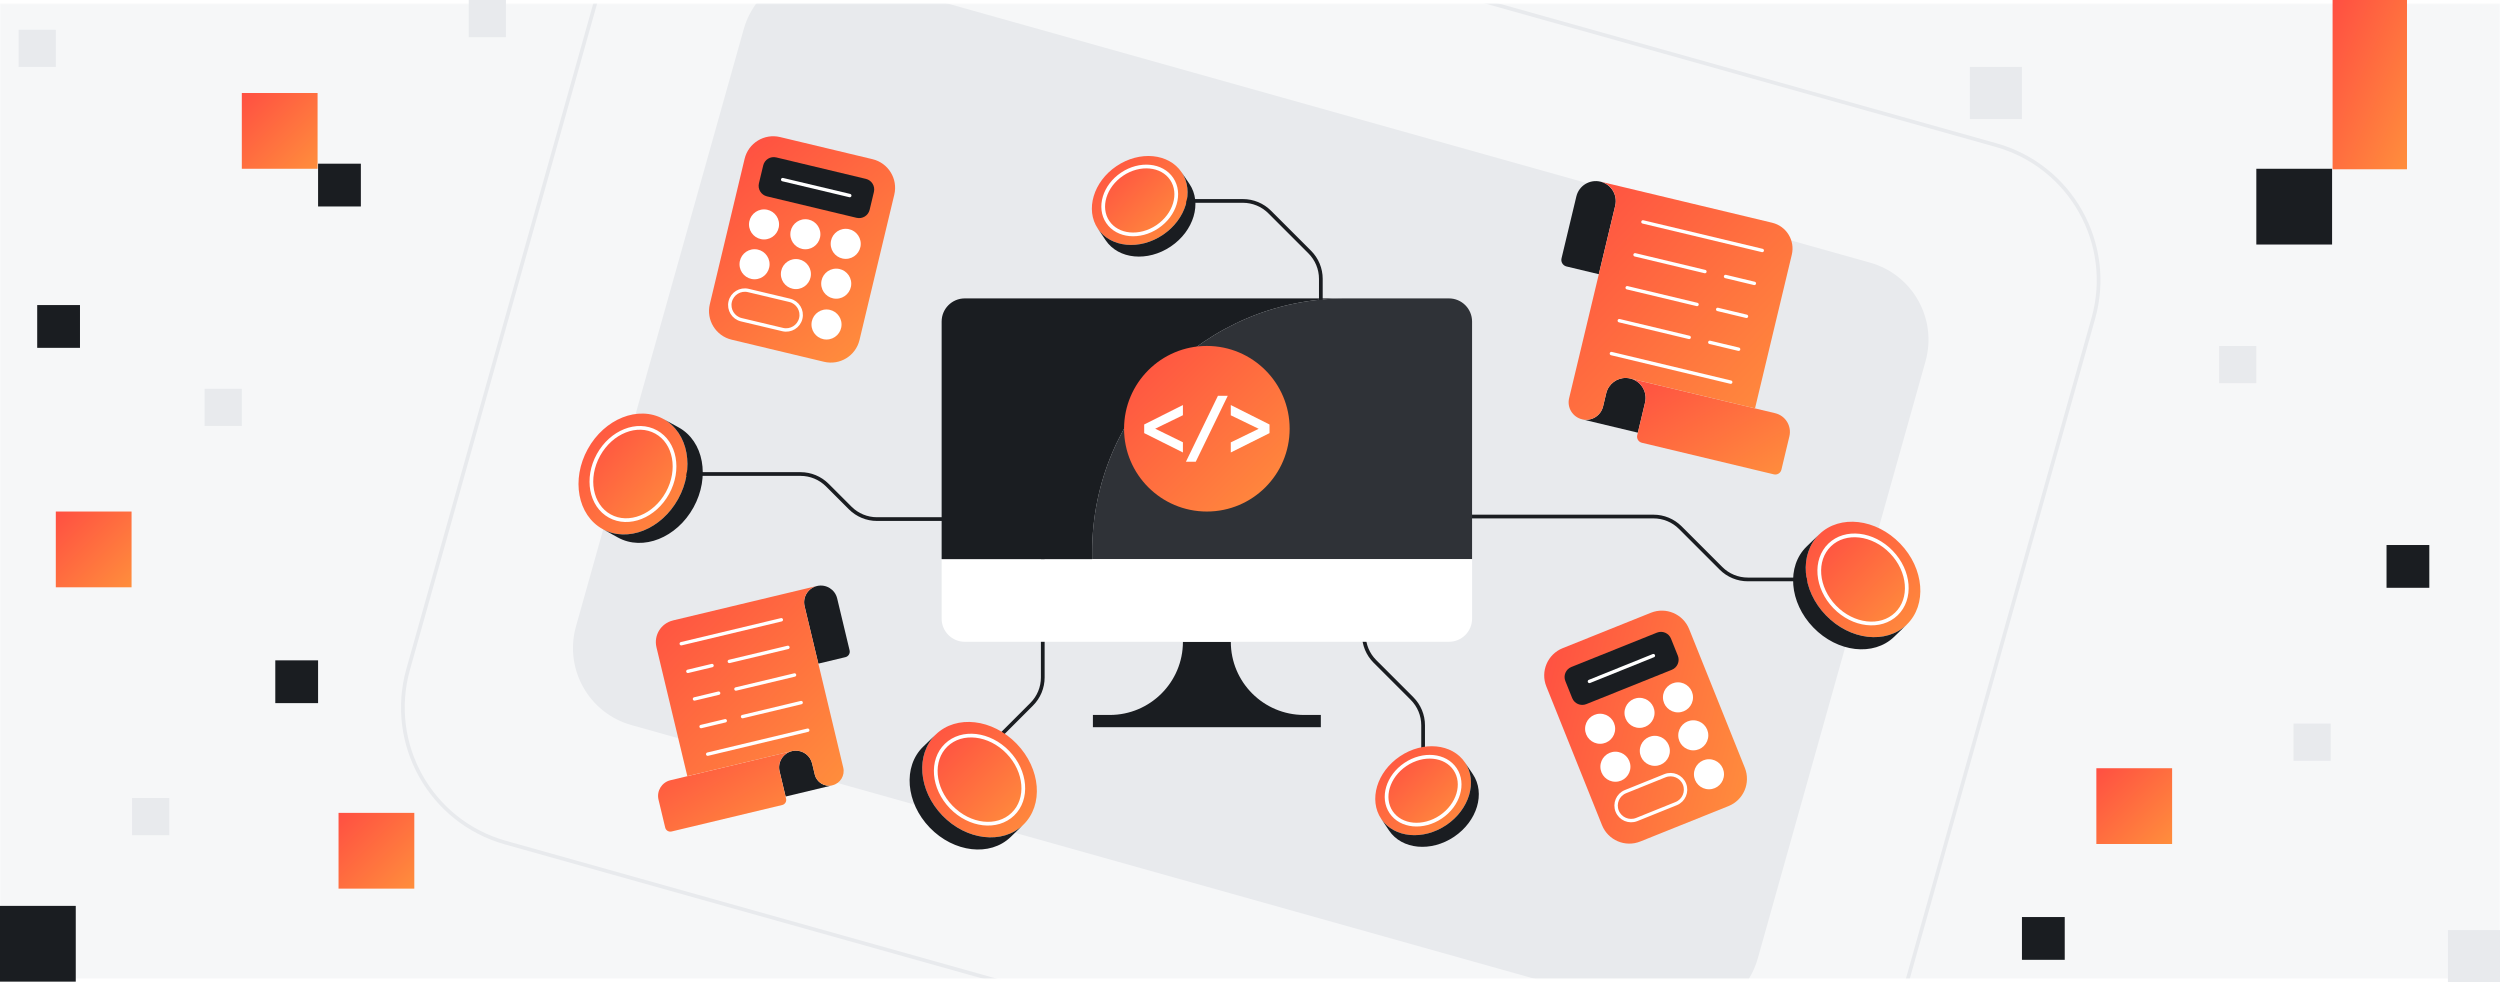 <svg width="1344" height="528" viewBox="0 0 1344 528" fill="none" xmlns="http://www.w3.org/2000/svg">
<rect x="0" y="0" width="1344" height="528" fill="#808080" stroke="none"/>
<g clip-path="url(#clip0_695_345)">
<rect width="1344" height="528" fill="white"/>
<mask id="mask0_695_345" style="mask-type:luminance" maskUnits="userSpaceOnUse" x="0" y="2" width="1344" height="525">
<path d="M1344 2H0V526.05H1344V2Z" fill="white"/>
</mask>
<g mask="url(#mask0_695_345)">
<path d="M1357.47 -13.04H-13.47V541.1H1357.47V-13.04Z" fill="#F6F7F8"/>
<path d="M1005.37 141.209L452.85 -13.992C429.976 -20.417 406.224 -7.083 399.799 15.791L309.645 336.739C303.219 359.613 316.554 383.365 339.428 389.79L891.943 544.992C914.817 551.417 938.569 538.082 944.994 515.208L1035.15 194.26C1041.57 171.386 1028.24 147.634 1005.37 141.209Z" fill="#E8EAED"/>
<path d="M1073.12 78.018L427.911 -103.221C387.773 -114.496 346.094 -91.097 334.819 -50.959L219.415 359.881C208.14 400.019 231.538 441.698 271.677 452.973L916.885 634.211C957.024 645.486 998.702 622.087 1009.98 581.949L1125.38 171.11C1136.66 130.971 1113.26 89.292 1073.12 78.018Z" stroke="#E8EAED" stroke-width="2" stroke-miterlimit="10"/>
</g>
<path d="M469.068 85.577L419.371 73.682C410.874 71.649 402.337 76.888 400.303 85.385L381.598 163.538C379.565 172.035 384.804 180.572 393.301 182.606L442.998 194.5C451.495 196.534 460.032 191.294 462.066 182.797L480.771 104.645C482.805 96.147 477.565 87.61 469.068 85.577Z" fill="url(#paint0_linear_695_345)"/>
<path d="M465.511 96.167L417.312 84.631C414.186 83.883 411.046 85.811 410.298 88.936L407.998 98.545C407.25 101.671 409.177 104.812 412.303 105.56L460.502 117.096C463.628 117.844 466.769 115.916 467.517 112.79L469.817 103.182C470.565 100.056 468.637 96.915 465.511 96.167Z" fill="#1A1D21"/>
<path d="M424.505 161.451L402.285 156.166C397.943 155.133 393.587 157.815 392.554 162.157C391.521 166.498 394.204 170.854 398.545 171.887L420.765 177.172C425.106 178.205 429.463 175.523 430.495 171.182C431.528 166.84 428.846 162.484 424.505 161.451Z" stroke="white" stroke-width="1.83" stroke-linecap="round" stroke-linejoin="round"/>
<path d="M444.334 182.532C448.796 182.532 452.414 178.915 452.414 174.452C452.414 169.99 448.796 166.372 444.334 166.372C439.871 166.372 436.254 169.99 436.254 174.452C436.254 178.915 439.871 182.532 444.334 182.532Z" fill="white"/>
<path d="M449.554 160.582C454.016 160.582 457.634 156.964 457.634 152.502C457.634 148.039 454.016 144.422 449.554 144.422C445.091 144.422 441.474 148.039 441.474 152.502C441.474 156.964 445.091 160.582 449.554 160.582Z" fill="white"/>
<path d="M454.654 139.172C459.116 139.172 462.734 135.554 462.734 131.092C462.734 126.629 459.116 123.012 454.654 123.012C450.191 123.012 446.574 126.629 446.574 131.092C446.574 135.554 450.191 139.172 454.654 139.172Z" fill="white"/>
<path d="M427.874 155.422C432.336 155.422 435.954 151.804 435.954 147.342C435.954 142.879 432.336 139.262 427.874 139.262C423.411 139.262 419.794 142.879 419.794 147.342C419.794 151.804 423.411 155.422 427.874 155.422Z" fill="white"/>
<path d="M432.964 134.012C437.426 134.012 441.044 130.394 441.044 125.932C441.044 121.469 437.426 117.852 432.964 117.852C428.501 117.852 424.884 121.469 424.884 125.932C424.884 130.394 428.501 134.012 432.964 134.012Z" fill="white"/>
<path d="M405.644 150.141C410.106 150.141 413.724 146.524 413.724 142.061C413.724 137.599 410.106 133.981 405.644 133.981C401.181 133.981 397.564 137.599 397.564 142.061C397.564 146.524 401.181 150.141 405.644 150.141Z" fill="white"/>
<path d="M410.744 128.731C415.207 128.731 418.824 125.114 418.824 120.651C418.824 116.189 415.207 112.571 410.744 112.571C406.282 112.571 402.664 116.189 402.664 120.651C402.664 125.114 406.282 128.731 410.744 128.731Z" fill="white"/>
<path d="M456.834 105.142L420.774 96.561" stroke="white" stroke-width="1.83" stroke-linecap="round" stroke-linejoin="round"/>
<path d="M887.518 329.419L840.096 348.454C831.987 351.708 828.052 360.92 831.307 369.028L861.241 443.605C864.496 451.713 873.707 455.648 881.816 452.393L929.238 433.358C937.346 430.104 941.281 420.892 938.027 412.784L908.092 338.207C904.838 330.099 895.626 326.164 887.518 329.419Z" fill="url(#paint1_linear_695_345)"/>
<path d="M890.76 340.107L844.766 358.568C841.783 359.766 840.336 363.155 841.533 366.137L845.214 375.306C846.411 378.289 849.8 379.737 852.783 378.54L898.776 360.078C901.759 358.881 903.206 355.492 902.009 352.509L898.329 343.34C897.131 340.357 893.743 338.91 890.76 340.107Z" fill="#1A1D21"/>
<path d="M895.056 417.037L873.874 425.578C869.735 427.247 867.733 431.955 869.401 436.093C871.07 440.232 875.778 442.234 879.917 440.566L901.1 432.024C905.238 430.356 907.241 425.648 905.572 421.509C903.903 417.37 899.195 415.368 895.056 417.037Z" stroke="white" stroke-width="1.83" stroke-linecap="round" stroke-linejoin="round"/>
<path d="M918.744 424.322C923.206 424.322 926.824 420.705 926.824 416.242C926.824 411.78 923.206 408.162 918.744 408.162C914.282 408.162 910.664 411.78 910.664 416.242C910.664 420.705 914.282 424.322 918.744 424.322Z" fill="white"/>
<path d="M910.305 403.392C914.767 403.392 918.385 399.775 918.385 395.312C918.385 390.85 914.767 387.232 910.305 387.232C905.842 387.232 902.225 390.85 902.225 395.312C902.225 399.775 905.842 403.392 910.305 403.392Z" fill="white"/>
<path d="M902.084 382.982C906.546 382.982 910.164 379.365 910.164 374.902C910.164 370.44 906.546 366.822 902.084 366.822C897.621 366.822 894.004 370.44 894.004 374.902C894.004 379.365 897.621 382.982 902.084 382.982Z" fill="white"/>
<path d="M889.635 411.732C894.097 411.732 897.715 408.115 897.715 403.652C897.715 399.19 894.097 395.572 889.635 395.572C885.172 395.572 881.555 399.19 881.555 403.652C881.555 408.115 885.172 411.732 889.635 411.732Z" fill="white"/>
<path d="M881.404 391.312C885.867 391.312 889.484 387.695 889.484 383.232C889.484 378.77 885.867 375.152 881.404 375.152C876.942 375.152 873.324 378.77 873.324 383.232C873.324 387.695 876.942 391.312 881.404 391.312Z" fill="white"/>
<path d="M868.444 420.272C872.907 420.272 876.524 416.655 876.524 412.192C876.524 407.73 872.907 404.112 868.444 404.112C863.982 404.112 860.364 407.73 860.364 412.192C860.364 416.655 863.982 420.272 868.444 420.272Z" fill="white"/>
<path d="M860.225 399.862C864.687 399.862 868.305 396.245 868.305 391.782C868.305 387.32 864.687 383.702 860.225 383.702C855.762 383.702 852.145 387.32 852.145 391.782C852.145 396.245 855.762 399.862 860.225 399.862Z" fill="white"/>
<path d="M888.855 352.472L854.475 366.332" stroke="white" stroke-width="1.83" stroke-linecap="round" stroke-linejoin="round"/>
<path d="M847.453 105.572L839.473 138.902C839.013 140.842 840.213 142.782 842.153 143.252L859.513 147.412L868.333 110.582C869.713 104.822 866.163 99.031 860.393 97.651C857.503 96.962 854.633 97.501 852.273 98.942C849.933 100.382 848.143 102.702 847.453 105.582V105.572Z" fill="#1A1D21"/>
<path d="M850.493 225.422L880.503 232.602L884.373 216.432C885.063 213.552 884.513 210.652 883.083 208.312C881.643 205.982 879.323 204.182 876.433 203.492C875.713 203.322 874.993 203.222 874.253 203.202C869.283 203.042 864.713 206.392 863.503 211.442L861.823 218.472C861.223 220.992 859.643 223.032 857.603 224.292C855.553 225.552 853.023 226.022 850.503 225.422H850.493Z" fill="#1A1D21"/>
<path d="M943.494 219.551L876.434 203.491C879.324 204.181 881.644 205.981 883.084 208.311C884.514 210.651 885.064 213.551 884.374 216.431L880.504 232.601L880.174 233.961C879.744 235.771 880.854 237.591 882.674 238.031L953.614 255.011C955.424 255.441 957.244 254.331 957.684 252.511L961.974 234.591C963.304 229.041 959.874 223.461 954.334 222.141L943.504 219.551H943.494Z" fill="url(#paint2_linear_695_345)"/>
<path d="M952.734 119.752C960.394 121.582 965.104 129.272 963.274 136.922L943.494 219.542L876.434 203.482C875.714 203.312 874.994 203.212 874.254 203.192C869.284 203.032 864.714 206.382 863.504 211.432L861.824 218.462C861.224 220.982 859.644 223.022 857.604 224.282C855.554 225.542 853.024 226.012 850.504 225.412C845.464 224.202 842.344 219.132 843.554 214.092L855.394 164.662L859.524 147.402L868.344 110.572C869.724 104.812 866.174 99.022 860.404 97.642L952.754 119.752H952.734Z" fill="url(#paint3_linear_695_345)"/>
<path d="M883.243 119.302L947.383 134.652" stroke="white" stroke-width="1.83" stroke-linecap="round" stroke-linejoin="round"/>
<path d="M916.563 145.991L879.003 136.991" stroke="white" stroke-width="1.83" stroke-linecap="round" stroke-linejoin="round"/>
<path d="M943.143 152.352L927.663 148.642" stroke="white" stroke-width="1.83" stroke-linecap="round" stroke-linejoin="round"/>
<path d="M912.323 163.681L874.773 154.691" stroke="white" stroke-width="1.83" stroke-linecap="round" stroke-linejoin="round"/>
<path d="M938.904 170.052L923.434 166.342" stroke="white" stroke-width="1.83" stroke-linecap="round" stroke-linejoin="round"/>
<path d="M908.093 181.382L870.533 172.392" stroke="white" stroke-width="1.83" stroke-linecap="round" stroke-linejoin="round"/>
<path d="M934.673 187.742L919.193 184.042" stroke="white" stroke-width="1.83" stroke-linecap="round" stroke-linejoin="round"/>
<path d="M866.293 190.082L930.433 205.442" stroke="white" stroke-width="1.83" stroke-linecap="round" stroke-linejoin="round"/>
<path d="M450.054 321.682L456.744 349.632C457.134 351.262 456.124 352.892 454.504 353.282L439.944 356.772L432.544 325.882C431.384 321.052 434.364 316.202 439.204 315.042C441.624 314.462 444.034 314.922 446.014 316.122C447.974 317.332 449.484 319.282 450.054 321.692V321.682Z" fill="#1A1D21"/>
<path d="M447.504 422.191L422.344 428.221L419.094 414.661C418.514 412.251 418.974 409.821 420.174 407.851C421.384 405.891 423.334 404.381 425.754 403.801C426.364 403.651 426.954 403.571 427.584 403.551C431.754 403.421 435.584 406.231 436.604 410.461L438.014 416.361C438.524 418.471 439.844 420.191 441.554 421.241C443.274 422.301 445.394 422.691 447.514 422.181L447.504 422.191Z" fill="#1A1D21"/>
<path d="M369.504 417.272L425.744 403.802C423.324 404.382 421.374 405.892 420.164 407.852C418.964 409.812 418.504 412.242 419.084 414.662L422.334 428.222L422.604 429.362C422.964 430.882 422.034 432.412 420.514 432.772L361.024 447.012C359.504 447.372 357.974 446.442 357.614 444.922L354.014 429.892C352.904 425.232 355.774 420.562 360.424 419.452L369.504 417.282V417.272Z" fill="url(#paint4_linear_695_345)"/>
<path d="M361.754 333.572C355.334 335.112 351.374 341.552 352.914 347.972L369.504 417.262L425.744 403.792C426.354 403.642 426.944 403.562 427.574 403.542C431.744 403.412 435.574 406.222 436.594 410.452L438.004 416.352C438.514 418.462 439.834 420.182 441.544 421.232C443.264 422.292 445.384 422.682 447.504 422.172C451.734 421.162 454.344 416.902 453.334 412.672L443.404 371.212L439.944 356.742L432.544 325.852C431.384 321.022 434.364 316.162 439.204 315.012L361.754 333.552V333.572Z" fill="url(#paint5_linear_695_345)"/>
<path d="M420.034 333.191L366.244 346.061" stroke="white" stroke-width="1.83" stroke-linecap="round" stroke-linejoin="round"/>
<path d="M392.094 355.571L423.584 348.031" stroke="white" stroke-width="1.83" stroke-linecap="round" stroke-linejoin="round"/>
<path d="M369.804 360.912L382.784 357.802" stroke="white" stroke-width="1.83" stroke-linecap="round" stroke-linejoin="round"/>
<path d="M395.645 370.411L427.145 362.871" stroke="white" stroke-width="1.83" stroke-linecap="round" stroke-linejoin="round"/>
<path d="M373.354 375.752L386.334 372.642" stroke="white" stroke-width="1.83" stroke-linecap="round" stroke-linejoin="round"/>
<path d="M399.204 385.252L430.694 377.712" stroke="white" stroke-width="1.83" stroke-linecap="round" stroke-linejoin="round"/>
<path d="M376.904 390.591L389.884 387.481" stroke="white" stroke-width="1.83" stroke-linecap="round" stroke-linejoin="round"/>
<path d="M434.244 392.552L380.464 405.432" stroke="white" stroke-width="1.83" stroke-linecap="round" stroke-linejoin="round"/>
<path d="M1001.17 311.501H939.604C934.204 311.501 929.034 309.361 925.214 305.541L903.324 283.651C899.504 279.831 894.334 277.691 888.934 277.691H730.434C719.194 277.691 710.084 268.581 710.084 257.341V149.911C710.084 144.511 707.944 139.341 704.124 135.521L682.584 113.981C678.764 110.161 673.594 108.021 668.194 108.021H614.834" stroke="#1A1D21" stroke-width="2" stroke-linecap="round" stroke-linejoin="round"/>
<path d="M340.273 254.832H430.373C435.773 254.832 440.943 256.972 444.763 260.792L457.073 273.102C460.893 276.922 466.063 279.062 471.463 279.062H540.243C551.483 279.062 560.593 288.172 560.593 299.412V364.212C560.593 369.612 558.453 374.782 554.633 378.602L524.953 408.282" stroke="#1A1D21" stroke-width="2" stroke-linecap="round" stroke-linejoin="round"/>
<path d="M765.063 422.412V389.912C765.063 384.512 762.923 379.342 759.103 375.522L739.163 355.582C735.343 351.762 733.203 346.592 733.203 341.192V308.932" stroke="#1A1D21" stroke-width="2" stroke-linecap="round" stroke-linejoin="round"/>
<path d="M323.944 284.411C310.524 277.001 306.964 257.741 315.984 241.411C325.004 225.081 343.194 217.831 356.624 225.241C370.054 232.651 373.604 251.901 364.584 268.241C355.564 284.581 337.364 291.821 323.944 284.411ZM321.724 244.581C314.834 257.061 317.554 271.751 327.804 277.411C338.044 283.071 351.934 277.541 358.824 265.071C365.714 252.601 362.994 237.901 352.744 232.241C342.494 226.581 328.604 232.111 321.714 244.581H321.724Z" fill="url(#paint6_linear_695_345)"/>
<path d="M327.804 277.411C317.554 271.751 314.834 257.051 321.724 244.581C328.614 232.111 342.504 226.581 352.754 232.241C362.994 237.901 365.714 252.591 358.834 265.071C351.954 277.551 338.054 283.071 327.814 277.411H327.804Z" fill="url(#paint7_linear_695_345)"/>
<path d="M332.184 288.961L323.944 284.411C337.364 291.821 355.554 284.581 364.584 268.241C373.614 251.901 370.044 232.641 356.624 225.241L364.864 229.791C378.284 237.201 381.844 256.451 372.824 272.791C363.804 289.131 345.614 296.371 332.184 288.961Z" fill="#1A1D21"/>
<path d="M321.724 244.582C328.614 232.102 342.504 226.582 352.754 232.242C362.994 237.902 365.714 252.592 358.834 265.072C351.954 277.552 338.054 283.072 327.814 277.412C317.564 271.752 314.844 257.052 321.734 244.582H321.724Z" stroke="white" stroke-width="2" stroke-linecap="round" stroke-linejoin="round"/>
<path d="M978.074 287.202C989.104 276.552 1008.55 278.802 1021.52 292.222C1034.49 305.642 1036.07 325.162 1025.04 335.812C1014.02 346.462 994.574 344.222 981.594 330.792C968.624 317.372 967.044 297.852 978.074 287.202ZM1016.8 296.782C1006.9 286.532 992.054 284.822 983.634 292.952C975.214 301.082 976.424 315.982 986.324 326.232C996.224 336.482 1011.07 338.192 1019.49 330.062C1027.91 321.932 1026.71 307.032 1016.8 296.782Z" fill="url(#paint8_linear_695_345)"/>
<path d="M983.634 292.952C992.054 284.822 1006.9 286.532 1016.8 296.782C1026.7 307.032 1027.91 321.932 1019.49 330.062C1011.07 338.192 996.234 336.482 986.324 326.232C976.424 315.982 975.214 301.082 983.634 292.952Z" fill="url(#paint9_linear_695_345)"/>
<path d="M971.314 293.742L978.084 287.202C967.064 297.852 968.644 317.372 981.604 330.792C994.574 344.222 1014.02 346.462 1025.05 335.812L1018.28 342.352C1007.25 353.002 987.814 350.762 974.834 337.332C961.864 323.912 960.284 304.392 971.314 293.742Z" fill="#1A1D21"/>
<path d="M1016.8 296.782C1026.7 307.032 1027.91 321.932 1019.49 330.062C1011.07 338.192 996.234 336.482 986.324 326.232C976.424 315.982 975.214 301.082 983.634 292.952C992.054 284.822 1006.9 286.532 1016.8 296.782Z" stroke="white" stroke-width="2" stroke-linecap="round" stroke-linejoin="round"/>
<path d="M503.113 394.831C514.143 384.181 533.593 386.431 546.563 399.851C559.533 413.281 561.113 432.791 550.083 443.441C539.063 454.091 519.613 451.851 506.633 438.421C493.653 424.991 492.083 405.481 503.113 394.831ZM541.833 404.411C531.933 394.161 517.083 392.451 508.663 400.581C500.243 408.711 501.453 423.611 511.353 433.861C521.253 444.111 536.103 445.821 544.523 437.691C552.943 429.561 551.743 414.661 541.833 404.411Z" fill="url(#paint10_linear_695_345)"/>
<path d="M508.664 400.581C517.084 392.451 531.934 394.161 541.834 404.411C551.734 414.661 552.944 429.561 544.524 437.691C536.104 445.821 521.264 444.111 511.354 433.861C501.444 423.611 500.244 408.711 508.664 400.581Z" fill="url(#paint11_linear_695_345)"/>
<path d="M496.343 401.371L503.113 394.831C492.093 405.481 493.673 425.001 506.633 438.421C519.593 451.841 539.053 454.091 550.083 443.441L543.313 449.981C532.283 460.631 512.843 458.391 499.863 444.961C486.893 431.541 485.313 412.021 496.343 401.371Z" fill="#1A1D21"/>
<path d="M541.834 404.411C551.734 414.661 552.944 429.561 544.524 437.691C536.104 445.821 521.264 444.111 511.354 433.861C501.444 423.611 500.244 408.711 508.664 400.581C517.084 392.451 531.934 394.161 541.834 404.411Z" stroke="white" stroke-width="2" stroke-linecap="round" stroke-linejoin="round"/>
<path d="M742.554 440.241C735.674 430.031 740.184 414.961 752.614 406.591C765.044 398.221 780.704 399.711 787.574 409.921C794.444 420.131 789.944 435.201 777.514 443.571C765.084 451.941 749.424 450.451 742.554 440.241ZM755.564 410.961C746.074 417.351 742.634 428.851 747.884 436.651C753.134 444.451 765.084 445.581 774.574 439.191C784.064 432.801 787.504 421.301 782.254 413.501C777.004 405.701 765.054 404.561 755.564 410.961Z" fill="url(#paint12_linear_695_345)"/>
<path d="M747.884 436.651C742.634 428.851 746.074 417.351 755.564 410.961C765.054 404.571 777.004 405.711 782.254 413.501C787.504 421.291 784.064 432.801 774.574 439.191C765.084 445.581 753.134 444.441 747.884 436.651Z" fill="url(#paint13_linear_695_345)"/>
<path d="M746.774 446.511L742.554 440.241C749.424 450.451 765.084 451.941 777.514 443.571C789.944 435.201 794.454 420.131 787.574 409.921L791.794 416.191C798.674 426.401 794.164 441.471 781.734 449.841C769.304 458.211 753.644 456.721 746.774 446.511Z" fill="#1A1D21"/>
<path d="M755.564 410.961C765.054 404.571 777.004 405.711 782.254 413.501C787.504 421.291 784.064 432.801 774.574 439.191C765.084 445.581 753.134 444.441 747.884 436.651C742.634 428.861 746.074 417.351 755.564 410.961Z" stroke="white" stroke-width="2" stroke-linecap="round" stroke-linejoin="round"/>
<path d="M590.204 122.931C583.324 112.721 587.834 97.651 600.264 89.281C612.694 80.911 628.354 82.401 635.224 92.611C642.094 102.821 637.594 117.891 625.164 126.261C612.734 134.631 597.074 133.141 590.204 122.931ZM603.214 93.651C593.724 100.041 590.284 111.541 595.534 119.341C600.784 127.131 612.734 128.271 622.224 121.881C631.714 115.491 635.154 103.991 629.904 96.191C624.654 88.391 612.704 87.251 603.214 93.651Z" fill="url(#paint14_linear_695_345)"/>
<path d="M595.534 119.34C590.284 111.54 593.724 100.04 603.214 93.65C612.704 87.26 624.654 88.4 629.904 96.191C635.154 103.98 631.714 115.49 622.224 121.88C612.734 128.27 600.784 127.13 595.534 119.34Z" fill="url(#paint15_linear_695_345)"/>
<path d="M594.424 129.2L590.204 122.93C597.074 133.14 612.734 134.63 625.164 126.26C637.594 117.89 642.104 102.82 635.224 92.61L639.444 98.88C646.324 109.09 641.814 124.16 629.384 132.53C616.954 140.9 601.294 139.41 594.424 129.2Z" fill="#1A1D21"/>
<path d="M603.214 93.65C612.704 87.26 624.654 88.4 629.904 96.191C635.154 103.98 631.714 115.49 622.224 121.88C612.734 128.27 600.784 127.13 595.534 119.34C590.284 111.54 593.724 100.04 603.214 93.65Z" stroke="white" stroke-width="2" stroke-linecap="round" stroke-linejoin="round"/>
<path d="M635.944 345.022C635.944 366.752 618.324 384.362 596.604 384.362H587.544V390.932H710.084V384.362H701.024C679.294 384.362 661.684 366.742 661.684 345.022" fill="#1A1D21"/>
<path d="M778.955 160.412H723.435C648.165 160.412 587.135 221.432 587.135 296.712V300.582H791.385V172.862C791.385 165.992 785.815 160.422 778.945 160.422L778.955 160.412Z" fill="#2F3237"/>
<path d="M791.395 300.582V332.582C791.395 339.452 785.825 345.022 778.955 345.022H518.665C511.795 345.022 506.225 339.452 506.225 332.582V300.582H791.395Z" fill="white"/>
<path d="M518.665 160.412H723.445C648.175 160.412 587.145 221.432 587.145 296.712V300.582H506.225V172.862C506.225 165.992 511.795 160.422 518.665 160.422V160.412Z" fill="#1A1D21"/>
<path d="M648.805 275.001C673.387 275.001 693.315 255.074 693.315 230.491C693.315 205.909 673.387 185.981 648.805 185.981C624.223 185.981 604.295 205.909 604.295 230.491C604.295 255.074 624.223 275.001 648.805 275.001Z" fill="url(#paint16_linear_695_345)"/>
<path d="M615.115 228.201L635.935 217.741V223.221L621.035 230.471L635.935 237.771V243.251L615.115 232.841V228.201Z" fill="white"/>
<path d="M642.835 248.231H637.555L654.765 212.771H660.045L642.835 248.231Z" fill="white"/>
<path d="M682.495 232.842L661.675 243.252V237.822L676.665 230.522L661.675 223.272V217.752L682.495 228.212V232.852V232.842Z" fill="white"/>
<path d="M1253.73 90.731H1213V131.46H1253.73V90.731Z" fill="#1A1D21"/>
<path d="M40.73 487H0V527.73H40.73V487Z" fill="#1A1D21"/>
<path d="M1306 293H1283V316H1306V293Z" fill="#1A1D21"/>
<path d="M171 355H148V378H171V355Z" fill="#1A1D21"/>
<path d="M43 164H20V187H43V164Z" fill="#1A1D21"/>
<path d="M1110 493H1087V516H1110V493Z" fill="#1A1D21"/>
<path d="M194 88H171V111H194V88Z" fill="#1A1D21"/>
<path d="M1294 0H1254V91H1294V0Z" fill="url(#paint17_linear_695_345)"/>
<path d="M1167.73 413H1127V453.73H1167.73V413Z" fill="url(#paint18_linear_695_345)"/>
<path d="M222.73 437H182V477.73H222.73V437Z" fill="url(#paint19_linear_695_345)"/>
<path d="M70.73 275H30V315.73H70.73V275Z" fill="url(#paint20_linear_695_345)"/>
<path d="M170.73 50H130V90.73H170.73V50Z" fill="url(#paint21_linear_695_345)"/>
<path d="M1087 36H1059V64H1087V36Z" fill="#E8EAED"/>
<path d="M1344 500H1316V528H1344V500Z" fill="#E8EAED"/>
<path d="M1253 389H1233V409H1253V389Z" fill="#E8EAED"/>
<path d="M1213 186H1193V206H1213V186Z" fill="#E8EAED"/>
<path d="M130 209H110V229H130V209Z" fill="#E8EAED"/>
<path d="M272 0H252V20H272V0Z" fill="#E8EAED"/>
<path d="M91 429H71V449H91V429Z" fill="#E8EAED"/>
<path d="M30 16H10V36H30V16Z" fill="#E8EAED"/>
</g>
<defs>
<linearGradient id="paint0_linear_695_345" x1="403.986" y1="70" x2="489.691" y2="171.833" gradientUnits="userSpaceOnUse">
<stop stop-color="#FF4F42"/>
<stop offset="1" stop-color="#FF8E3C"/>
</linearGradient>
<linearGradient id="paint1_linear_695_345" x1="825.414" y1="354.347" x2="954.224" y2="387.864" gradientUnits="userSpaceOnUse">
<stop stop-color="#FF4F42"/>
<stop offset="1" stop-color="#FF8E3C"/>
</linearGradient>
<linearGradient id="paint2_linear_695_345" x1="876.434" y1="203.491" x2="922.022" y2="279.301" gradientUnits="userSpaceOnUse">
<stop stop-color="#FF4F42"/>
<stop offset="1" stop-color="#FF8E3C"/>
</linearGradient>
<linearGradient id="paint3_linear_695_345" x1="843.293" y1="97.642" x2="971.079" y2="217.788" gradientUnits="userSpaceOnUse">
<stop stop-color="#FF4F42"/>
<stop offset="1" stop-color="#FF8E3C"/>
</linearGradient>
<linearGradient id="paint4_linear_695_345" x1="353.776" y1="403.802" x2="392.015" y2="467.377" gradientUnits="userSpaceOnUse">
<stop stop-color="#FF4F42"/>
<stop offset="1" stop-color="#FF8E3C"/>
</linearGradient>
<linearGradient id="paint5_linear_695_345" x1="352.582" y1="315.012" x2="459.761" y2="415.79" gradientUnits="userSpaceOnUse">
<stop stop-color="#FF4F42"/>
<stop offset="1" stop-color="#FF8E3C"/>
</linearGradient>
<linearGradient id="paint6_linear_695_345" x1="311" y1="222.335" x2="375.635" y2="280.59" gradientUnits="userSpaceOnUse">
<stop stop-color="#FF4F42"/>
<stop offset="1" stop-color="#FF8E3C"/>
</linearGradient>
<linearGradient id="paint7_linear_695_345" x1="317.917" y1="230.02" x2="367.265" y2="274.496" gradientUnits="userSpaceOnUse">
<stop stop-color="#FF4F42"/>
<stop offset="1" stop-color="#FF8E3C"/>
</linearGradient>
<linearGradient id="paint8_linear_695_345" x1="970.732" y1="280.48" x2="1032.79" y2="342.132" gradientUnits="userSpaceOnUse">
<stop stop-color="#FF4F42"/>
<stop offset="1" stop-color="#FF8E3C"/>
</linearGradient>
<linearGradient id="paint9_linear_695_345" x1="978.031" y1="287.818" x2="1025.41" y2="334.883" gradientUnits="userSpaceOnUse">
<stop stop-color="#FF4F42"/>
<stop offset="1" stop-color="#FF8E3C"/>
</linearGradient>
<linearGradient id="paint10_linear_695_345" x1="495.769" y1="388.109" x2="557.823" y2="449.764" gradientUnits="userSpaceOnUse">
<stop stop-color="#FF4F42"/>
<stop offset="1" stop-color="#FF8E3C"/>
</linearGradient>
<linearGradient id="paint11_linear_695_345" x1="503.058" y1="395.447" x2="550.434" y2="442.515" gradientUnits="userSpaceOnUse">
<stop stop-color="#FF4F42"/>
<stop offset="1" stop-color="#FF8E3C"/>
</linearGradient>
<linearGradient id="paint12_linear_695_345" x1="739.334" y1="401.172" x2="787.025" y2="452.489" gradientUnits="userSpaceOnUse">
<stop stop-color="#FF4F42"/>
<stop offset="1" stop-color="#FF8E3C"/>
</linearGradient>
<linearGradient id="paint13_linear_695_345" x1="745.427" y1="406.824" x2="781.832" y2="446.003" gradientUnits="userSpaceOnUse">
<stop stop-color="#FF4F42"/>
<stop offset="1" stop-color="#FF8E3C"/>
</linearGradient>
<linearGradient id="paint14_linear_695_345" x1="586.984" y1="83.861" x2="634.675" y2="135.178" gradientUnits="userSpaceOnUse">
<stop stop-color="#FF4F42"/>
<stop offset="1" stop-color="#FF8E3C"/>
</linearGradient>
<linearGradient id="paint15_linear_695_345" x1="593.077" y1="89.514" x2="629.483" y2="128.692" gradientUnits="userSpaceOnUse">
<stop stop-color="#FF4F42"/>
<stop offset="1" stop-color="#FF8E3C"/>
</linearGradient>
<linearGradient id="paint16_linear_695_345" x1="604.295" y1="185.981" x2="693.315" y2="275.001" gradientUnits="userSpaceOnUse">
<stop stop-color="#FF4F42"/>
<stop offset="1" stop-color="#FF8E3C"/>
</linearGradient>
<linearGradient id="paint17_linear_695_345" x1="1254" y1="0" x2="1321.05" y2="29.471" gradientUnits="userSpaceOnUse">
<stop stop-color="#FF4F42"/>
<stop offset="1" stop-color="#FF8E3C"/>
</linearGradient>
<linearGradient id="paint18_linear_695_345" x1="1127" y1="413" x2="1167.73" y2="453.73" gradientUnits="userSpaceOnUse">
<stop stop-color="#FF4F42"/>
<stop offset="1" stop-color="#FF8E3C"/>
</linearGradient>
<linearGradient id="paint19_linear_695_345" x1="182" y1="437" x2="222.73" y2="477.73" gradientUnits="userSpaceOnUse">
<stop stop-color="#FF4F42"/>
<stop offset="1" stop-color="#FF8E3C"/>
</linearGradient>
<linearGradient id="paint20_linear_695_345" x1="30" y1="275" x2="70.73" y2="315.73" gradientUnits="userSpaceOnUse">
<stop stop-color="#FF4F42"/>
<stop offset="1" stop-color="#FF8E3C"/>
</linearGradient>
<linearGradient id="paint21_linear_695_345" x1="130" y1="50" x2="170.73" y2="90.73" gradientUnits="userSpaceOnUse">
<stop stop-color="#FF4F42"/>
<stop offset="1" stop-color="#FF8E3C"/>
</linearGradient>
<clipPath id="clip0_695_345">
<rect width="1344" height="528" fill="white"/>
</clipPath>
</defs>
</svg>
